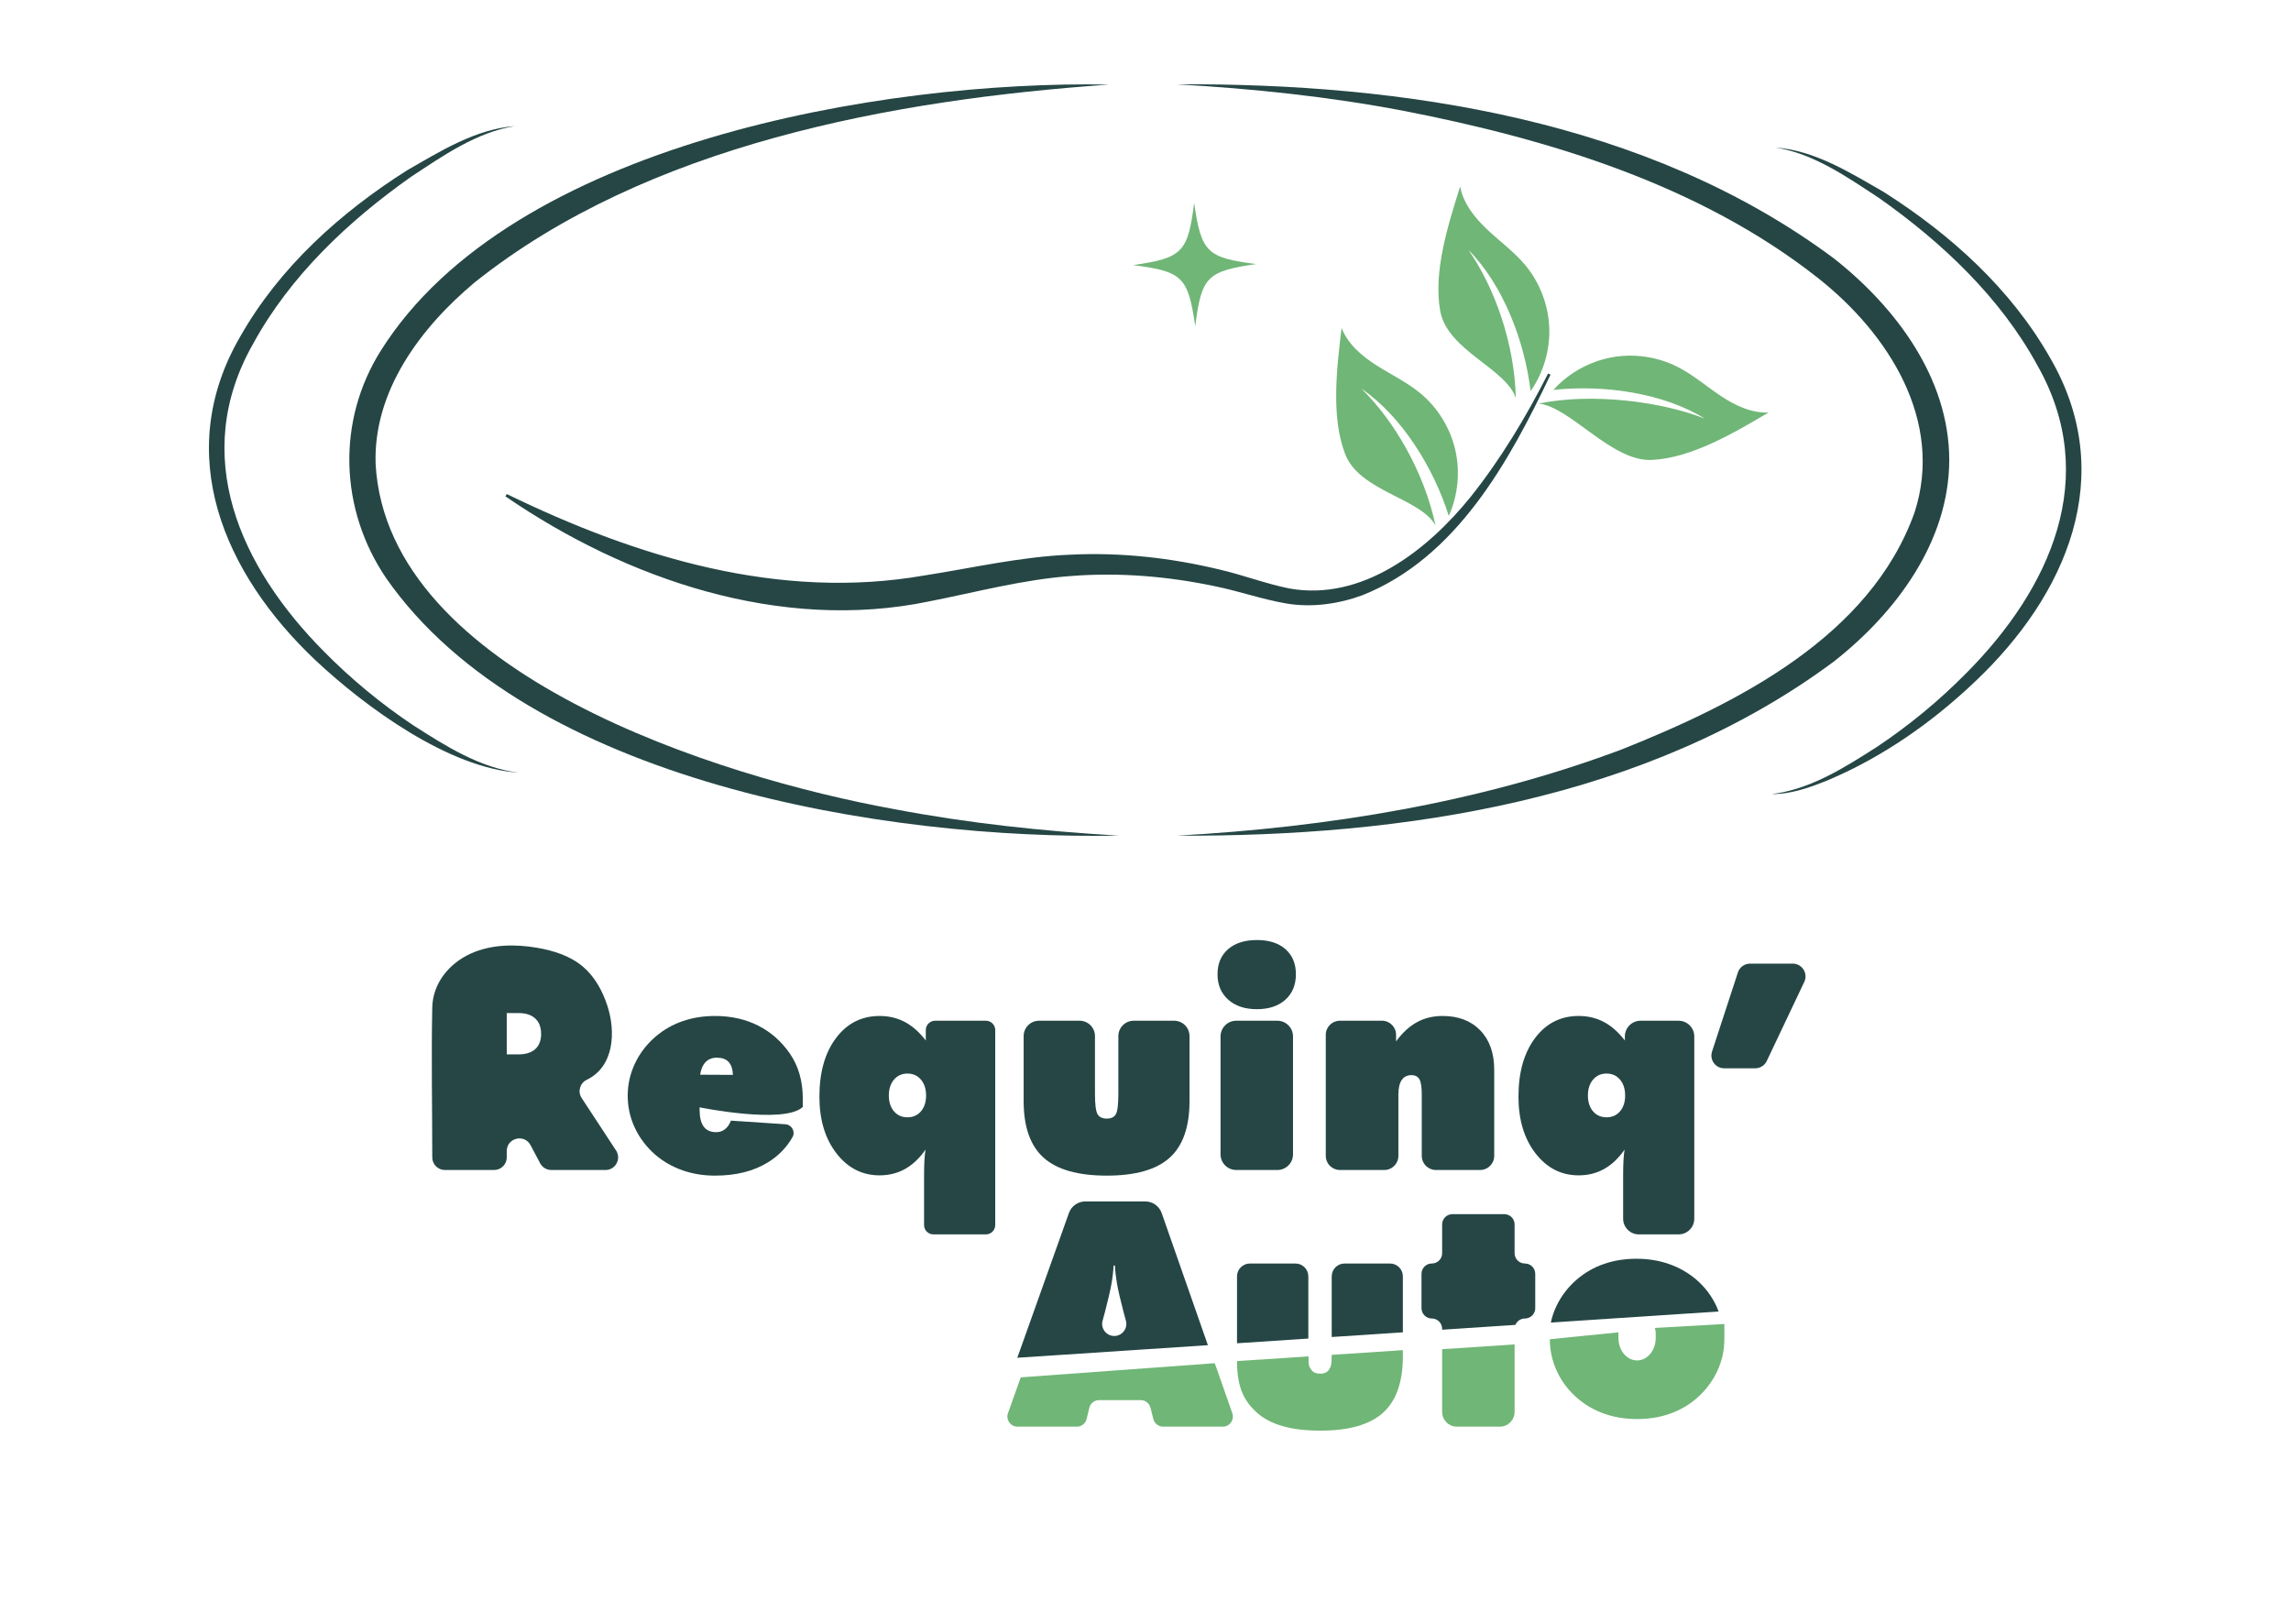 <?xml version="1.0" encoding="UTF-8" standalone="no"?>
<!-- Created with Inkscape (http://www.inkscape.org/) -->

<svg
   version="1.1"
   id="svg198"
   width="377.953"
   height="267.948"
   viewBox="0 0 377.953 267.948"
   xmlns="http://www.w3.org/2000/svg"
   xmlns:svg="http://www.w3.org/2000/svg">
  <defs
     id="defs202">
    <clipPath
       clipPathUnits="userSpaceOnUse"
       id="clipPath214">
      <path
         d="M 0,200.961 H 283.465 V 0 H 0 Z"
         id="path212" />
    </clipPath>
  </defs>
  <g
     id="g206"
     transform="matrix(1.333,0,0,-1.333,0,267.948)">
    <g
       id="g208">
      <g
         id="g210"
         clip-path="url(#clipPath214)">
        <g
           id="g216"
           transform="translate(179.302,137.169)">
          <path
             d="m 0,0 c 1.147,2.548 1.431,5.474 0.797,8.195 -0.634,2.721 -2.183,5.221 -4.338,6.999 -1.652,1.364 -3.614,2.291 -5.421,3.444 -1.807,1.152 -3.532,2.627 -4.306,4.626 -0.582,-4.923 -1.339,-10.992 0.445,-15.616 1.784,-4.625 9.307,-5.435 11.188,-8.843 -1.424,6.647 -5.099,12.933 -9.163,16.932 C -5.843,12.343 -1.893,6 0,0"
             style="fill:#70b677;fill-opacity:1;fill-rule:nonzero;stroke:none"
             id="path218" />
        </g>
        <g
           id="g220"
           transform="translate(192.247,152.759)">
          <path
             d="m 0,0 c 1.872,2.074 4.437,3.512 7.183,4.025 2.746,0.514 5.658,0.101 8.152,-1.157 1.914,-0.965 3.552,-2.388 5.333,-3.579 1.782,-1.191 3.826,-2.178 5.967,-2.083 C 22.363,-5.306 17.109,-8.439 12.158,-8.666 7.207,-8.892 2.041,-2.042 -1.836,-1.69 4.822,-0.321 13.455,-1.446 18.75,-3.559 13.651,-0.387 6.255,0.679 0,0"
             style="fill:#70b677;fill-opacity:1;fill-rule:nonzero;stroke:none"
             id="path222" />
        </g>
        <g
           id="g224"
           transform="translate(189.43,152.61)">
          <path
             d="m 0,0 c 1.599,2.291 2.422,5.114 2.304,7.905 -0.118,2.792 -1.177,5.535 -2.964,7.682 -1.371,1.647 -3.127,2.922 -4.689,4.39 -1.561,1.468 -2.983,3.237 -3.373,5.344 -1.485,-4.728 -3.354,-10.552 -2.459,-15.427 0.894,-4.875 8.136,-7.067 9.353,-10.765 C -1.994,5.925 -4.439,12.784 -7.691,17.467 -3.452,13.213 -0.747,6.247 0,0"
             style="fill:#70b677;fill-opacity:1;fill-rule:nonzero;stroke:none"
             id="path226" />
        </g>
        <g
           id="g228"
           transform="translate(191.894,154.649)">
          <path
             d="m 0,0 c -5.117,-10.748 -11.631,-22.661 -23.297,-27.304 -2.939,-1.072 -6.192,-1.543 -9.366,-1.022 -3.139,0.545 -5.949,1.557 -8.87,2.141 -5.815,1.227 -11.809,1.727 -17.702,1.273 -6.009,-0.423 -11.769,-1.992 -17.714,-3.159 -18.325,-3.785 -37.329,2.682 -52.391,13.008 0,0 0.165,0.286 0.165,0.286 16.195,-7.874 33.78,-13.199 51.672,-10.076 5.868,0.908 11.906,2.332 18.106,2.574 6.19,0.304 12.366,-0.385 18.346,-1.818 2.998,-0.691 5.893,-1.801 8.709,-2.361 8.988,-1.623 17.077,4.678 22.447,11.322 3.739,4.693 6.863,9.893 9.598,15.279 z"
             style="fill:#254645;fill-opacity:1;fill-rule:nonzero;stroke:none"
             id="path230" />
        </g>
        <g
           id="g232"
           transform="translate(145.608,97.598)">
          <path
             d="M 0,0 C 18.705,1.028 37.538,4.077 55.1,10.672 69.461,16.404 85.868,24.655 91.344,40.013 94.998,51.344 88.119,62.118 79.398,69 64.783,80.527 46.143,86.19 28.033,89.711 18.789,91.469 9.397,92.448 0,92.98 28.004,93.148 58.276,88.619 81.355,71.434 88.976,65.438 95.626,56.633 95.632,46.49 95.617,36.349 88.98,27.54 81.352,21.55 58.196,4.337 28.047,-0.147 0,0"
             style="fill:#254645;fill-opacity:1;fill-rule:nonzero;stroke:none"
             id="path234" />
        </g>
        <g
           id="g236"
           transform="translate(137.248,190.546)">
          <path
             d="m 0,0 c -26.755,-1.887 -57.08,-7.412 -78.48,-24.464 -6.735,-5.625 -12.612,-13.494 -12.279,-22.55 1.502,-25.948 42.654,-38.741 64.164,-42.648 9.166,-1.751 18.477,-2.735 27.794,-3.281 -28.757,-0.544 -73.024,6.572 -90.648,31.85 -5.771,8.489 -6.162,19.46 -0.653,28.19 C -73.982,-7.276 -28.104,0.523 0,0"
             style="fill:#254645;fill-opacity:1;fill-rule:nonzero;stroke:none"
             id="path238" />
        </g>
        <g
           id="g240"
           transform="translate(63.72,185.406)">
          <path
             d="m 0,0 c -4.759,-0.756 -8.905,-3.68 -12.857,-6.281 -7.761,-5.474 -14.947,-12.263 -19.521,-20.627 -7.907,-13.877 -1.624,-27.664 8.754,-38.114 3.354,-3.402 7.069,-6.474 11.062,-9.138 3.99,-2.553 8.248,-5.274 13.041,-5.85 -8.622,0.539 -18.979,8.107 -25.164,13.915 -11.321,10.702 -17.77,25.5 -9.297,40.063 4.874,8.582 12.37,15.313 20.606,20.539 C -9.227,-3.112 -4.872,-0.363 0,0"
             style="fill:#254645;fill-opacity:1;fill-rule:nonzero;stroke:none"
             id="path242" />
        </g>
        <g
           id="g244"
           transform="translate(219.744,182.754)">
          <path
             d="m 0,0 c 4.872,-0.361 9.227,-3.114 13.376,-5.492 8.236,-5.227 15.732,-11.959 20.606,-20.54 8.473,-14.563 2.023,-29.365 -9.297,-40.062 -5.306,-5.047 -11.389,-9.304 -18.129,-12.167 -2.239,-0.909 -4.594,-1.767 -7.035,-1.749 4.793,0.574 9.051,3.299 13.041,5.85 3.993,2.664 7.708,5.736 11.063,9.138 10.379,10.454 16.66,24.237 8.752,38.114 -4.574,8.365 -11.758,15.152 -19.52,20.627 C 8.905,-3.678 4.759,-0.758 0,0"
             style="fill:#254645;fill-opacity:1;fill-rule:nonzero;stroke:none"
             id="path246" />
        </g>
        <g
           id="g248"
           transform="translate(140.228,168.203)">
          <path
             d="M 0,0 C 6.113,0.885 6.782,1.566 7.562,7.693 8.447,1.58 9.127,0.911 15.254,0.131 9.141,-0.754 8.473,-1.434 7.693,-7.562 6.808,-1.449 6.127,-0.78 0,0"
             style="fill:#70b677;fill-opacity:1;fill-rule:nonzero;stroke:none"
             id="path250" />
        </g>
        <g
           id="g252"
           transform="translate(62.716,75.642)">
          <path
             d="m 0,0 v -5.108 h 1.465 c 0.893,0 1.581,0.216 2.064,0.651 0.481,0.435 0.723,1.058 0.723,1.867 0,0.835 -0.242,1.475 -0.723,1.92 C 3.046,-0.222 2.358,0 1.465,0 Z m -9.218,-17.856 c 0,6.184 -0.129,12.381 0,18.562 0.062,2.983 2.092,5.46 4.788,6.669 2.537,1.138 5.449,1.177 8.189,0.707 C 5.815,7.73 7.884,7.07 9.468,5.712 10.913,4.472 11.854,2.731 12.449,0.922 13.495,-2.259 13.33,-6.595 9.902,-8.255 9.052,-8.666 8.751,-9.719 9.268,-10.508 l 4.258,-6.491 c 0.682,-1.039 -0.063,-2.419 -1.306,-2.419 H 5.513 c -0.578,0 -1.109,0.32 -1.38,0.831 l -1.19,2.245 C 2.18,-14.903 0,-15.445 0,-17.073 v -0.783 c 0,-0.863 -0.699,-1.562 -1.562,-1.562 h -6.094 c -0.863,0 -1.562,0.699 -1.562,1.562"
             style="fill:#254645;fill-opacity:1;fill-rule:nonzero;stroke:none"
             id="path254" />
        </g>
        <g
           id="g256"
           transform="translate(86.654,68.015)">
          <path
             d="M 0,0 4.055,-0.019 C 4.02,0.708 3.838,1.244 3.51,1.591 3.183,1.936 2.698,2.108 2.054,2.108 1.483,2.108 1.021,1.926 0.67,1.563 0.318,1.199 0.096,0.679 0,0 M 12.666,-4.02 C 10.299,-6.15 -0.071,-4.037 -0.071,-4.037 v -0.286 c 0,-0.942 0.17,-1.641 0.508,-2.099 0.34,-0.458 0.855,-0.688 1.546,-0.688 0.417,0 0.78,0.123 1.09,0.367 0.31,0.243 0.554,0.598 0.732,1.062 l 6.747,-0.45 c 0.783,-0.053 1.262,-0.916 0.873,-1.597 -0.738,-1.292 -1.759,-2.336 -3.064,-3.134 -1.775,-1.084 -3.948,-1.625 -6.521,-1.625 -1.429,0 -2.766,0.216 -4.011,0.651 -1.244,0.435 -2.36,1.069 -3.349,1.903 -1.108,0.965 -1.959,2.079 -2.555,3.34 -0.596,1.263 -0.893,2.591 -0.893,3.985 0,1.406 0.301,2.742 0.902,4.011 0.602,1.267 1.45,2.372 2.546,3.313 0.989,0.845 2.102,1.482 3.341,1.911 1.238,0.429 2.578,0.643 4.019,0.643 1.977,0 3.752,-0.394 5.324,-1.187 1.572,-0.792 2.882,-1.945 3.93,-3.458 0.536,-0.773 0.938,-1.628 1.205,-2.563 0.269,-0.935 0.403,-1.956 0.403,-3.063 0,-0.286 -0.003,-0.5 -0.01,-0.643 -0.005,-0.143 0.055,-0.303 -0.026,-0.376"
             style="fill:#254645;fill-opacity:1;fill-rule:nonzero;stroke:none"
             id="path258" />
        </g>
        <g
           id="g260"
           transform="translate(110.004,65.442)">
          <path
             d="m 0,0 c 0,-0.809 0.211,-1.462 0.635,-1.956 0.422,-0.494 0.979,-0.741 1.67,-0.741 0.69,0 1.247,0.247 1.669,0.741 0.424,0.494 0.635,1.147 0.635,1.956 0,0.809 -0.211,1.465 -0.635,1.965 -0.422,0.5 -0.979,0.75 -1.669,0.75 -0.691,0 -1.248,-0.25 -1.67,-0.75 C 0.211,1.465 0,0.809 0,0 M 12.01,-17.186 H 5.515 c -0.639,0 -1.156,0.518 -1.156,1.156 v 6.116 c 0,0.749 0.015,1.381 0.044,1.892 0.031,0.513 0.075,0.954 0.135,1.324 C 3.799,-7.759 2.959,-8.555 2.019,-9.085 1.078,-9.614 0.024,-9.88 -1.143,-9.88 c -2.156,0 -3.937,0.909 -5.342,2.725 -1.405,1.816 -2.108,4.154 -2.108,7.012 0,3.014 0.685,5.431 2.055,7.253 1.369,1.822 3.168,2.733 5.395,2.733 C 0,9.843 1.039,9.596 1.974,9.102 2.909,8.608 3.776,7.842 4.573,6.807 v 1.291 c 0,0.638 0.518,1.156 1.156,1.156 h 6.281 c 0.639,0 1.156,-0.518 1.156,-1.156 V -16.03 c 0,-0.638 -0.517,-1.156 -1.156,-1.156"
             style="fill:#254645;fill-opacity:1;fill-rule:nonzero;stroke:none"
             id="path262" />
        </g>
        <g
           id="g264"
           transform="translate(128.59,74.696)">
          <path
             d="m 0,0 h 5.022 c 1.05,0 1.902,-0.851 1.902,-1.902 v -7.137 c 0,-1.299 0.104,-2.135 0.312,-2.511 0.209,-0.374 0.592,-0.562 1.152,-0.562 0.536,0 0.908,0.178 1.117,0.536 0.209,0.357 0.313,1.202 0.313,2.537 v 7.137 C 9.818,-0.851 10.669,0 11.719,0 h 5.004 c 1.051,0 1.902,-0.851 1.902,-1.902 V -9.95 c 0,-3.192 -0.819,-5.527 -2.457,-7.003 -1.637,-1.477 -4.231,-2.215 -7.78,-2.215 -3.561,0 -6.166,0.738 -7.815,2.215 -1.65,1.476 -2.475,3.811 -2.475,7.003 v 8.048 C -1.902,-0.851 -1.05,0 0,0"
             style="fill:#254645;fill-opacity:1;fill-rule:nonzero;stroke:none"
             id="path266" />
        </g>
        <g
           id="g268"
           transform="translate(151.056,58.164)">
          <path
             d="m 0,0 v 14.591 c 0,1.072 0.869,1.941 1.94,1.941 h 5.088 c 1.071,0 1.94,-0.869 1.94,-1.941 V 0 c 0,-1.072 -0.869,-1.94 -1.94,-1.94 H 1.94 C 0.869,-1.94 0,-1.072 0,0 m 9.325,22.284 c 0,-1.322 -0.435,-2.374 -1.304,-3.153 -0.869,-0.78 -2.043,-1.17 -3.519,-1.17 -1.489,0 -2.674,0.393 -3.555,1.179 -0.882,0.786 -1.322,1.835 -1.322,3.144 0,1.31 0.435,2.343 1.304,3.099 0.869,0.757 2.061,1.136 3.573,1.136 1.5,0 2.68,-0.379 3.537,-1.136 0.858,-0.756 1.286,-1.789 1.286,-3.099"
             style="fill:#254645;fill-opacity:1;fill-rule:nonzero;stroke:none"
             id="path270" />
        </g>
        <g
           id="g272"
           transform="translate(164.08,57.969)">
          <path
             d="m 0,0 v 14.983 c 0,0.964 0.781,1.745 1.744,1.745 h 5.21 c 0.964,0 1.745,-0.781 1.745,-1.745 v -0.811 c 0.773,1.061 1.631,1.85 2.572,2.368 0.941,0.519 2.001,0.776 3.181,0.776 1.964,0 3.521,-0.595 4.67,-1.786 1.15,-1.19 1.724,-2.816 1.724,-4.876 V 0 c 0,-0.963 -0.781,-1.744 -1.744,-1.744 h -5.478 c -0.963,0 -1.744,0.781 -1.744,1.744 v 7.581 c 0,0.917 -0.096,1.549 -0.286,1.894 -0.193,0.345 -0.525,0.518 -1,0.518 -0.525,0 -0.923,-0.203 -1.2,-0.608 C 9.121,8.981 8.984,8.379 8.984,7.581 V 0 c 0,-0.963 -0.781,-1.744 -1.744,-1.744 H 1.744 C 0.781,-1.744 0,-0.963 0,0"
             style="fill:#254645;fill-opacity:1;fill-rule:nonzero;stroke:none"
             id="path274" />
        </g>
        <g
           id="g276"
           transform="translate(196.521,65.442)">
          <path
             d="m 0,0 c 0,-0.809 0.211,-1.462 0.634,-1.956 0.422,-0.494 0.978,-0.741 1.67,-0.741 0.691,0 1.247,0.247 1.67,0.741 0.422,0.494 0.633,1.147 0.633,1.956 0,0.809 -0.211,1.465 -0.633,1.965 -0.423,0.5 -0.979,0.75 -1.67,0.75 -0.692,0 -1.248,-0.25 -1.67,-0.75 C 0.211,1.465 0,0.809 0,0 M 11.221,-17.186 H 6.304 c -1.074,0 -1.945,0.871 -1.945,1.945 v 5.327 c 0,0.749 0.014,1.381 0.043,1.892 0.03,0.513 0.075,0.954 0.134,1.324 C 3.798,-7.759 2.959,-8.555 2.018,-9.085 1.077,-9.614 0.023,-9.88 -1.143,-9.88 c -2.157,0 -3.937,0.909 -5.343,2.725 -1.405,1.816 -2.108,4.154 -2.108,7.012 0,3.014 0.685,5.431 2.054,7.253 1.37,1.822 3.169,2.733 5.397,2.733 1.143,0 2.181,-0.247 3.116,-0.741 0.935,-0.494 1.802,-1.26 2.6,-2.295 v 0.502 c 0,1.074 0.871,1.945 1.945,1.945 h 4.703 c 1.074,0 1.944,-0.871 1.944,-1.945 v -22.55 c 0,-1.074 -0.87,-1.945 -1.944,-1.945"
             style="fill:#254645;fill-opacity:1;fill-rule:nonzero;stroke:none"
             id="path278" />
        </g>
        <g
           id="g280"
           transform="translate(211.883,70.881)">
          <path
             d="m 0,0 3.2,9.791 c 0.212,0.65 0.819,1.09 1.502,1.09 h 5.286 c 1.161,0 1.926,-1.21 1.429,-2.259 L 6.771,-1.169 C 6.51,-1.72 5.954,-2.072 5.343,-2.072 H 1.503 C 0.428,-2.072 -0.334,-1.022 0,0"
             style="fill:#254645;fill-opacity:1;fill-rule:nonzero;stroke:none"
             id="path282" />
        </g>
        <g
           id="g284"
           transform="translate(137.9,35.684)">
          <path
             d="m 0,0 c -0.985,0 -1.702,0.936 -1.444,1.887 l 0.292,1.079 c 0.393,1.5 0.66,2.656 0.803,3.465 0.143,0.81 0.233,1.572 0.269,2.287 H 0.08 C 0.117,8.003 0.206,7.241 0.348,6.431 0.491,5.622 0.76,4.466 1.152,2.966 L 1.444,1.888 C 1.702,0.937 0.986,0 0,0 M 5.873,15.205 C 5.57,16.07 4.754,16.65 3.837,16.65 h -7.416 c -0.912,0 -1.725,-0.574 -2.031,-1.432 l -6.388,-17.913 23.587,1.556 z"
             style="fill:#254645;fill-opacity:1;fill-rule:nonzero;stroke:none"
             id="path286" />
        </g>
        <g
           id="g288"
           transform="translate(173.62,43.06)">
          <path
             d="M 0,0 C 0,0.879 -0.713,1.592 -1.592,1.592 H -7.215 C -8.094,1.592 -8.806,0.879 -8.806,0 v -7.448 c 0,-0.02 -0.002,-0.036 -0.002,-0.056 L 0,-6.923 Z"
             style="fill:#254645;fill-opacity:1;fill-rule:nonzero;stroke:none"
             id="path290" />
        </g>
        <g
           id="g292"
           transform="translate(161.92,35.612)">
          <path
             d="m 0,0 v 7.448 c 0,0.879 -0.713,1.591 -1.592,1.591 h -5.641 c -0.879,0 -1.592,-0.712 -1.592,-1.591 V -0.83 l 8.83,0.583 C 0.004,-0.161 0,-0.09 0,0"
             style="fill:#254645;fill-opacity:1;fill-rule:nonzero;stroke:none"
             id="path294" />
        </g>
        <g
           id="g296"
           transform="translate(188.725,37.846)">
          <path
             d="m 0,0 h 0.002 c 0.705,0 1.276,0.572 1.276,1.277 v 4.252 c 0,0.705 -0.571,1.277 -1.276,1.277 H 0 c -0.705,0 -1.277,0.571 -1.277,1.277 v 3.555 c 0,0.706 -0.572,1.277 -1.277,1.277 h -6.414 c -0.705,0 -1.277,-0.571 -1.277,-1.277 V 8.083 c 0,-0.706 -0.572,-1.277 -1.277,-1.277 -0.705,0 -1.277,-0.572 -1.277,-1.277 V 1.277 c 0,-0.705 0.572,-1.277 1.277,-1.277 0.705,0 1.277,-0.572 1.277,-1.277 v -0.111 l 9.066,0.598 C -0.987,-0.327 -0.532,0 0,0"
             style="fill:#254645;fill-opacity:1;fill-rule:nonzero;stroke:none"
             id="path298" />
        </g>
        <g
           id="g300"
           transform="translate(212.422,39.381)">
          <path
             d="M 0,0 C -0.595,1.275 -1.435,2.377 -2.52,3.306 -3.508,4.14 -4.625,4.774 -5.869,5.209 -7.113,5.644 -8.455,5.86 -9.897,5.86 c -1.442,0 -2.781,-0.215 -4.019,-0.644 -1.239,-0.428 -2.353,-1.065 -3.341,-1.91 -1.095,-0.942 -1.945,-2.046 -2.546,-3.314 -0.312,-0.657 -0.539,-1.334 -0.688,-2.027 l 20.76,1.369 C 0.184,-0.443 0.102,-0.219 0,0"
             style="fill:#254645;fill-opacity:1;fill-rule:nonzero;stroke:none"
             id="path302" />
        </g>
        <g
           id="g304"
           transform="translate(152.512,26.125)">
          <path
             d="m 0,0 c 0.285,-0.814 -0.319,-1.664 -1.181,-1.664 h -7.377 c -0.571,0 -1.07,0.387 -1.212,0.941 l -0.359,1.404 c -0.142,0.554 -0.641,0.942 -1.212,0.942 h -5.138 c -0.577,0 -1.079,-0.394 -1.216,-0.954 l -0.337,-1.38 c -0.137,-0.56 -0.639,-0.953 -1.216,-0.953 h -7.336 c -0.865,0 -1.469,0.856 -1.178,1.671 l 1.579,4.431 24.003,1.752 c 0.331,-0.903 0.144,-0.37 0.331,-0.903"
             style="fill:#70b677;fill-opacity:1;fill-rule:nonzero;stroke:none"
             id="path306" />
        </g>
        <g
           id="g308"
           transform="translate(153.095,32.577)">
          <path
             d="m 0,0 8.848,0.584 c 0,-1.299 0.081,-1.199 0.289,-1.575 0.209,-0.375 0.592,-0.563 1.153,-0.563 0.536,0 0.907,0.179 1.117,0.536 0.208,0.358 0.312,0.457 0.312,1.791 l 8.807,0.581 V 0.609 c 0,-3.192 -0.819,-5.527 -2.456,-7.003 -1.638,-1.477 -4.232,-2.215 -7.78,-2.215 -3.562,0 -6.167,0.738 -7.815,2.215 C 0.825,-4.918 0,-3.192 0,0"
             style="fill:#70b677;fill-opacity:1;fill-rule:nonzero;stroke:none"
             id="path310" />
        </g>
        <g
           id="g312"
           transform="translate(187.448,34.641)">
          <path
             d="m 0,0 v -8.351 c 0,-1.01 -0.819,-1.829 -1.829,-1.829 h -5.31 c -1.01,0 -1.829,0.819 -1.829,1.829 v 7.759"
             style="fill:#70b677;fill-opacity:1;fill-rule:nonzero;stroke:none"
             id="path314" />
        </g>
        <g
           id="g316"
           transform="translate(213.405,37.169)">
          <path
             d="m 0,0 -8.594,-0.491 c 0.135,-0.572 0.1,-0.439 0.1,-1.247 0,-1.531 -1.032,-2.772 -2.306,-2.772 -1.273,0 -2.305,1.241 -2.305,2.772 0,0.704 -0.005,0.136 0,0.704 l -8.493,-0.854 c 0,-1.406 0,1.406 0,0 0,-1.393 0.299,-2.731 0.901,-4.011 0.602,-1.28 1.451,-2.384 2.546,-3.313 0.989,-0.845 2.102,-1.482 3.341,-1.911 1.238,-0.429 2.579,-0.643 4.019,-0.643 1.442,0 2.784,0.216 4.028,0.651 1.246,0.435 2.35,1.069 3.315,1.903 1.108,0.964 1.959,2.078 2.554,3.34 0.596,1.263 0.893,2.591 0.893,3.984 0,1.406 0.02,0.472 0.001,1.888"
             style="fill:#70b677;fill-opacity:1;fill-rule:nonzero;stroke:none"
             id="path318" />
        </g>
      </g>
    </g>
  </g>
</svg>
